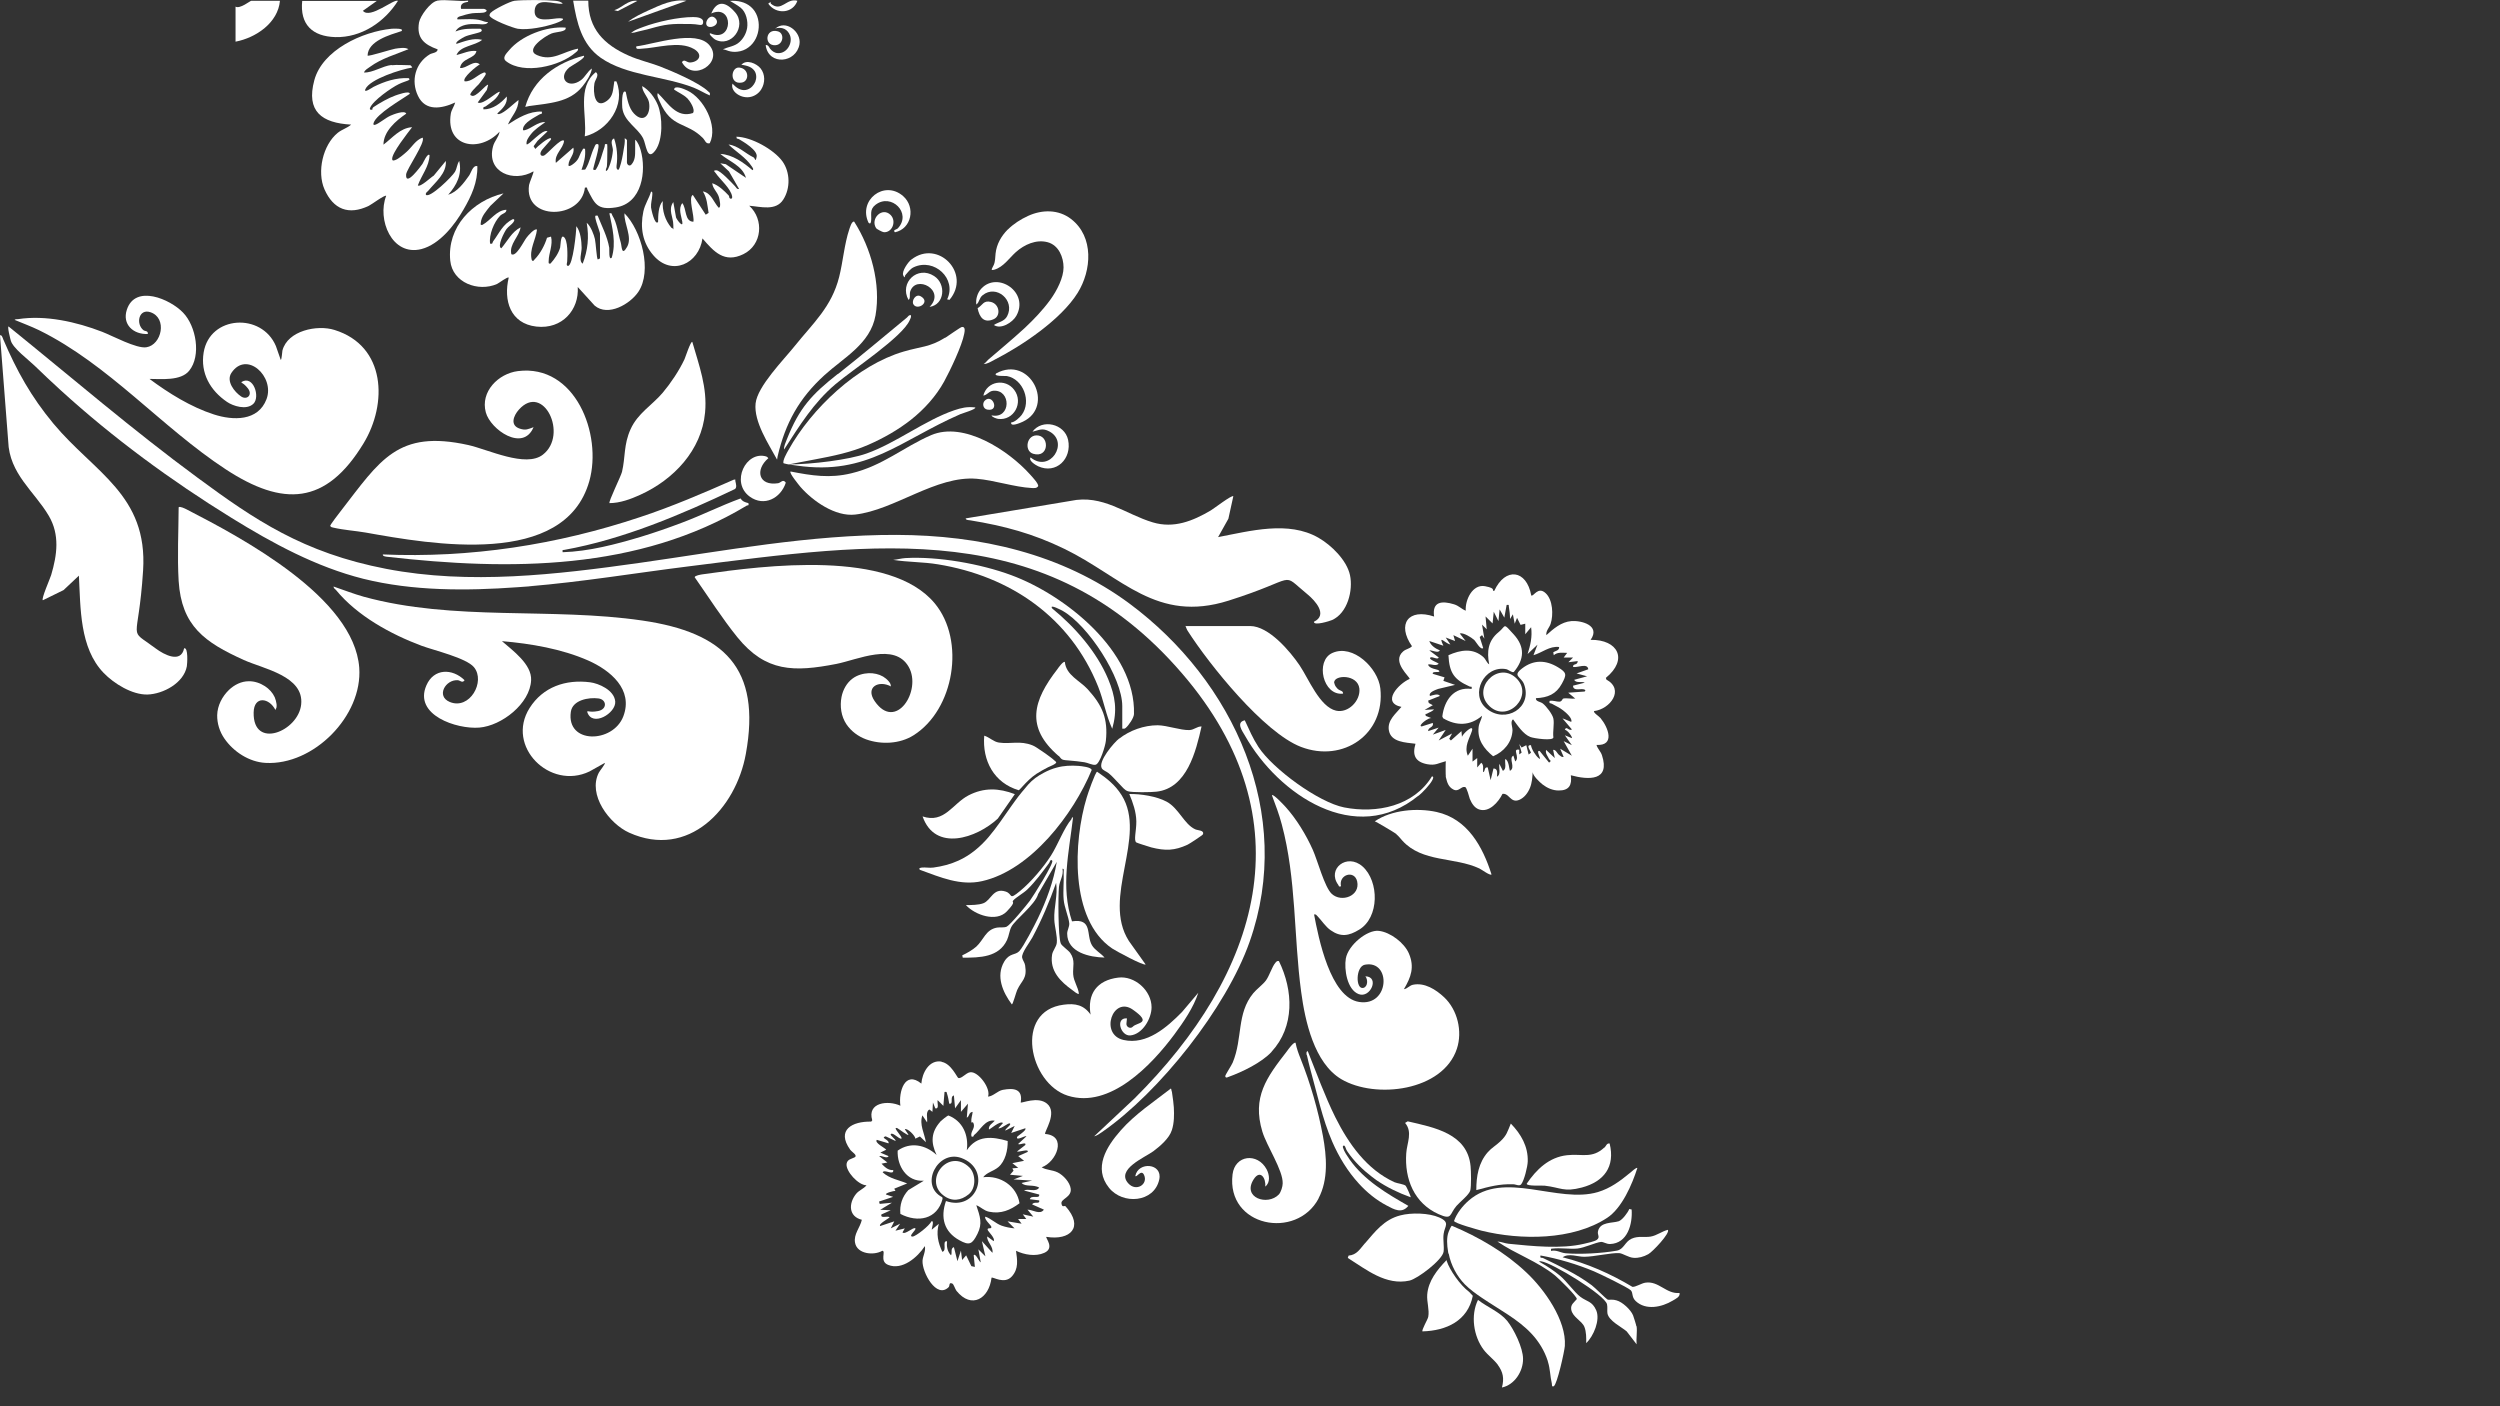 <?xml version="1.0" encoding="UTF-8"?> <svg xmlns="http://www.w3.org/2000/svg" id="_Слой_1" version="1.1" viewBox="0 0 1920 1080"><rect x="0" y="0" width="1920" height="1080" fill="#333333" stroke="none"/><defs><style> .st0 { fill: #fff; } </style></defs><path class="st0" d="M256.3,450.1c-.4,1.7,1,2.1,1.8,3.1,16.4,19.9,42,33.9,65.8,42.8,9.5,3.5,34.2,9.3,40.1,16.4,9.1,11-3.3,33.1-18.6,26.7-10.7-4.5-3.2-17.3,6.1-16.7,1.8,0,3.6,2.6,5.3,0-9.4-9.2-23.6-9.2-29.3,3.9-10.1,22.9,23.4,33.9,40.6,32.5,17.2-1.4,39-18.4,39.8-36.4.6-12.3-14.3-22.9-22.4-30,22.1,1.9,45.9,5.9,66.3,14.9,16.9,7.5,34.8,22.2,26.9,42.9s-43.9,21.5-40.3-3.5c1.3-9.1,13.7-11.3,21.2-10.3,6.4.8,7,8.3-.3,9.7s-8.1-.9-8.3.7c3.8,12,22.2.9,21.5-8s-12.9-14-19.3-14.8c-18.7-2.4-36.2,3.5-46.5,19.8-18.5,29.4,15.6,63.3,46,48.7l11.8-6.6c.6.7-3.9,6.1-4.6,7.5-8.7,16.9,8,39.2,23.3,46.1,45.5,20.5,82-18.4,89.6-60.5,12-65.9-16.7-93.2-79.3-102.4-70.2-10.3-144.8.7-214.1-18.3-7.9-2.2-15.4-5.2-23.1-7.8v-.4Z"></path><path class="st0" d="M11.3,245.7c6.2,2.6,12.5,4.9,18.7,7.9,53.6,26.4,94,74.5,143.3,106.8,44,28.8,77,27.7,105.9-19.9,18.5-30.4,17.3-74.8-22.3-87.1-13.3-4.2-36,.5-40,15.8-.3,1.3-.5,7.1-1.3,7.2l-3.7-10.6c-10.9-25.9-50.8-23.6-55.5,4.9-2.6,15.8,5,29.2,18,38,4.4,3,14.8,6.6,20.2,1.4,5.4-5.2,0-22.2-9-16.8-.8,1.1,1,.1,4.8,5s-.7,9.2-5.2,6.2c-5.2-3.5-11.7-11.7-7.5-18.1,11.6-17.5,33.5,2.8,27,20.1-6.5,17.2-25.8,16.5-40.4,11.8-17.7-5.7-34.7-16.3-49.5-27.3,9,0,24.1,1.7,30.5-6.3,9.4-11.6,5.3-34.3-4.7-44.6-9.9-10.4-36.8-22-43.2-2.2-3.7,11.3,5.1,19.1,16.1,18.6.4-2.6-2.1-2-3.3-2.9-6.1-4.8-3.7-16.9,5.4-13.8,13.1,4.5,8.6,25.1-3.2,26.9-7.6,1.2-26.2-8.9-34-11.9-19.7-7.6-43.4-13-64.6-9.7-1,.2-2.1-.3-2.8.9l.2-.2Z"></path><path class="st0" d="M684.3,527.3c-.1,0-.3-1.6-.4-1.9-.3-.8-.9-1.6-1.5-2.3-1.2-1.4-2.6-2.5-4.2-3.5-3.3-1.9-7.2-2.7-11-2.6-4.4.2-8.9,1.5-12.4,4.1-4.5,3.3-7.4,8.6-8.5,14.1-1.4,7.2-.3,15,3.8,21.1,3.6,5.3,9,9.3,15,11.5,11.6,4.2,25.9,3.6,36.5-3.1,31.3-19.7,40-72.7,16.3-101.3-34.4-41.5-130.3-29.2-178.5-22.3-1.3.2-5.7.9-5.9,2.2,10.8,15.4,21,31.5,32.8,46.1,21.8,26.9,43.6,26.8,76,20.5,16.3-3.2,44.8-16.8,55.6,2.3,10.3,18.1-10,50-26.2,26.2-7.3-10.7,3.1-16.3,12.6-11.2h0Z"></path><path class="st0" d="M211.5,545.3c0,0,.7-1.5.8-1.8.2-.8.2-1.8.1-2.7-.2-1.8-.7-3.5-1.4-5.3-1.6-3.5-4.3-6.4-7.5-8.5-3.7-2.4-8.1-3.9-12.5-3.8-5.6,0-11,2.7-15.1,6.6-5.3,5.1-8.9,12.1-9.1,19.4-.1,6.4,1.9,12.8,5.6,18.1,7,10.1,19,17.9,31.5,18.6,36.9,2.1,74.7-36.1,72-73.1-4-53.8-89.3-99.3-132.6-121.6-1.2-.6-5.2-2.6-6.1-1.6-.1,18.8-1.1,37.8,0,56.6,2.2,34.6,20,47.1,50.1,60.7,15.1,6.8,46.3,12.3,44,34.1-2.1,20.7-37.1,35-36.5,6.2.2-13,12-11.5,16.8-1.8h0Z"></path><path class="st0" d="M409.7,328.1c-4.2,1.5-5.9,2.6-10.5,1.1-7.7-2.5-4.9-9.9-.7-14.6,18.8-21,38.2,19.3,18.4,34.6-13.1,10.2-42-4-57.2-7.4-54.5-12.1-67.8,11.8-98,50.7-1.1,1.4-8.3,10.7-8.1,11.4.6,1,1.3,1.1,2.3,1.3,8.2,1.9,16.7,2.4,24.9,3.8,50.4,9,152.9,27.3,171.8-39.5,10.1-35.9-10.7-90-54.8-84.5-15.1,1.9-29,15.8-24.7,31.7,3.6,13.3,28.7,30.7,36.7,11.3h-.1Z"></path><path class="st0" d="M976.8,610.7c2.8,7.4,5.6,14.8,7.6,22.4,11.3,42.1,9.1,85.8,14.9,128.7,3,22.4,10,54.6,30.8,67,26.3,15.5,78.1,9.2,88.8-23.4,4.4-13.4.5-29.8-9.8-39.5-6.3-5.9-15-11.5-24-9.6-2.7.6-4.3,3.1-6.9,3.4,5.5-9.3,8.3-17,3.8-27.5-3.5-8.1-14.2-16.3-23.1-17.3s-23.5,11-25.3,21.2c-1.4,8.3.9,24,9.9,27.4s16.3-13.4,5.1-13.7c2,2.4,2,7.9-1.5,8.9-6.1,1.6-6.1-16.4,1.1-17.8,20.4-3.9,19.2,32.3-4.4,28.6-22.2-3.4-31.2-49.3-34.6-67.2,1.5-.3,1.8.5,2.7,1.4,3.2,3.3,6,7.9,10,10.7,7.8,5.5,14.1,4.4,21.9-.4,15.7-9.4,15.4-37.1,2.7-48.5-12-10.7-27.7,1.9-18.7,14.1.6.8,0,1.6,2.1,1.1-2.1-9,10.3-12.9,12.4-3.8,2.5,11.2-12,16.5-19.5,9.6-5.6-5.2-10.9-25.7-14.6-33.9-5.1-11.4-12.5-23.6-20.9-32.9-1-1.1-9.3-10-10.3-9h-.2Z"></path><path class="st0" d="M741.7,398.1c-.2,1.3,2.4,1.4,3.4,1.5,26.3,4.3,48.2,10.2,72.3,21.9,44.3,21.5,70.7,57.3,126.1,39.8s38.9-22.6,60.6-4.9c6.1,5,15.9,15.9,5,21.1-.2,3.4,12.3-.6,13.9-1.3,11.9-5.3,16.3-22.7,13.8-34.5-2.5-11.5-14.3-23-24.2-28.7-23.1-13.3-52.5-5.2-77.1-.5l7.9-14.1,3.8-17.3c-1.2-1.1-14.9,9.5-17.3,10.9-13.9,8.2-28.4,14-44.5,9.2-20.9-6.2-38.6-21.8-63.2-16.5l-80.4,13.4h0Z"></path><path class="st0" d="M0,257.5l6.3,81.3c.8,25.2,20.2,38.6,31.2,57.4,8.5,14.5,6.4,29.9,1.8,45.4-.8,2.7-7.8,18.5-6.4,19.4l15.9-7.8,11.8-11.1c1.3,25,.5,55.5,19,74.7,7.9,8.2,21.9,16.9,33.7,16.6,12.1-.4,27.9-8.9,30.2-21.7.3-1.7,1.2-14.8-2.1-13.8-2.4,11.8-15.4,4.9-21.7.2-22.4-16.8-13.5-2-9.8-60,3.7-58-37.4-75-68.9-112.8-17.1-20.6-28.1-40.4-38.6-64.9-.3-.9-1.1-3.4-2.3-2.9h0Z"></path><path class="st0" d="M723.1,815.5c7.4,1.2,12,12.2,12.9,12.4,2.6.7,5.7-3.9,9.1-4.4,6.1-.9,16.1,12.4,13.7,18.7,4.1-.3,7.2-4.4,11.4-5.2,8.5-1.6,15.5-.7,13.7,9.7.7.8,13.1-5,20.2.9,8.5,7-2.6,22.1-1.4,23.3,17.1,1.3,8.7,21.6-2.7,25.6,3.9,2.3,7.9,1.8,12.3,3.9,4.3,2.1,9.4,7.6,10,12.5.9,6.6-7.7,7.8-7.1,11.4s2.3,1.2,3.2,2.2c14.3,16,3.6,26.4-14.8,23.4-.9.8,6.7,8.6-1.6,12.3-6.7,3-15.3,1.5-21.7-1.6,1,7.2,2.1,13.8-3.2,19.7-5.8,6.4-14.7,0-15.6,1-1.9,16-15.3,24.4-26.9,10.1-1.1-1.4-2.1-5.1-3.2-5.6-2.9-1.3-1.8,1.7-2.8,2.7-9.4,9.4-20.5-11.4-20.1-20.2.2-3.6,2.6-7.3,1.8-11.3-5.5,8.5-17.4,18.9-28.3,14.4-6.8-2.8-1.3-10.6-4.4-10.8-6.4,3.8-19.3,2.6-20.9-6.1-1.3-6.6,3.9-11.7,5.2-17.7-10.2-2.5-10.3-12.5-4.5-19.8,2.3-2.9,5.8-3.9,8.1-6.7-6.3,0-16.2-10.9-15.3-16.6.6-3.4,3.7-3.6,6-4.8,3-1.5-2-4.1-3.3-6-10.7-15.1,1.5-21.8,16.2-21.5l.8-1c-4.2-13.8,12.2-15.6,21.6-11.2-1.5-10.6,3.4-27.4,16.1-17,.6-8.1,5.9-18.5,15.5-16.9v.2ZM724.6,849.4l-4.5-4.5c-.5,1.9,1.5,7-1.8,6.3l-1.8-4.5-.4,7.2-2.3-1.8c-3.2,1.7-1.3,6.7-1.8,9.9l-3.6-5.4c-2.5,7,1.6,13.8,2.7,20.6l-4.6-4.4-3.5,1.7c0-2.2-6.3-8.5-8.1-7.2l2.7,4c.6,1.9-7.8-4.7-8.5-4.9-4.4-1.3,4.4,6.7,3.2,8.1-2,.4-6.4-5-8.1-3.6-1.2,1,4,4,3.6,5.4l-7.6-3.6c-4.6,1.2,3.1,2.5,2.2,5.4l-9-2.7c-2.1,2.3,6.5,6.3,7.2,7.6l-4.5,2.2,6.3,2.7c-1,2.4-5.3-.7-7.2,0l6.3,4.9-4.5.9c2.4,2.5,5.2,5.3,9,4.9.6,4.6-7-1-8.1,1.8,5.7,5,12.1,5.7,18.8,8.5l-9.9,4,.9,1.8c-1.2-.3-8.3,1.7-7.2,2.7l5.4,1.8-10.8,3.6.5,1.8,9.4-.9-9,5.4,8.1.4-7.2,3.2c-.8,3.6,4.7.7,6.3,2.2-.6.9-8.9,5.2-7.2,6.7l10.8-3.6-2.7,5.4,7.2-3.6-3.6,5.4,7.2-1.8-1.8,3.1c2.1,2.1,8.4-4.5,9.9-3.1,1,1.1-5.9,6.2-2.2,6.3,2.4,0,13.2-8.5,14.4-11.6,2.7-1.4.2,5.6.4,6.3l5.4-4.5c-2.1,7.7-.6,14.5,2.7,21.5,3.9-1-.5-8.6,3.6-8.1-.4,4,.2,7.8,3.1,10.8,1.1-1.9-.7-5.3,2.2-6.3l2.7,10.8,2.7-8.1.9,7.2,3.1-3.6,4,8.3,2.7.6-.9-9c1.5-1.9,4.4,5.6,5.4,5.4l-1.8-9.9,5.4,5.4-2.7-11.7,8.1,9c.9-5-4.5-8.5-4-12.6l4.9,3.6c1.6-1.9-4-7.2-4.5-8.5-.9-2.5,3.5-.2,2.7-2.7-.5-1.3-5.9-6-4.5-7.6,4.5,1.6,7.8,5.2,12.4,6.9,3,1.1,6.8,1.8,10,2.1l-5.4-5.4,10.8,1.8-2.7-3.6h6.3l-2.7-3.6,8.1,1.8-4.5-5.4c4,0,9.7,4.3,12.6,0l-9-4c1.4-2.7,6.1.3,5.4-3.1l-7.2-.9c1-3.7,7.8.3,7.2-3.6l-11.7-3.1c3.5-1.7,9.1,1.6,11.7-2.2-4.4-2.7-10.7-.3-13.5-3.6l8.1-1.8-14.3-.9,7.2-2.7-9.9-.9,2.7-3.1-.9-1.8,4.5-.4-4.5-3.6,9-1.8-4.5-3.6,7.2-3.2c1.4-2.8-7.4.5-8.1-.4l6.3-4.9c1.2-3-5,.5-5.4-.9l6.3-5.8c-1-.9-8,3.9-7.2.5,0-.6,7.9-5.3,6.3-6.7l-10.8,3.6,2.7-5.4-7.2,3.6c-.4-1.4,4.8-4.3,3.6-5.4s-6.8,4.4-9,3.6l3.6-4c-2.1-2.3-10.4,5.4-10.8,4.9-.5-3.2,2.8-4.7,4.5-6.7-7.4-1.4-11.2,7.5-16,11.1-.3.2,0,1.7-1.9,1-1-3.5,2.6-6,1.8-9.3s-1.7-.2-1.9-1.9c-.3-2.7.8-5.1,1-7.7-3.2.4-2.2,3.3-4.5,4.5l.9-10.8-5.4,6.3v-9l-4.5,6.3-.9-9.9c-3.5.9.2,7-3.6,6.3-.4-2.4-.9-5.4-1.7-7.7-.5-1.2.3-1.5-1.9-1.3l-.9,10.8h.1Z"></path><path class="st0" d="M1110.4,596.5c-.2-1.1-.2-11.8,0-11.9-5.9,1.5-7.8,3.5-14.4,2.3-9.1-1.8-11.5-6.9-8.9-15.7-7.4-1-19.1-1-20.5-10.6-1.1-7.6,5.5-12.6,9.7-17.7-15.7-3.3-2.2-17.8,6.3-21.5.4-1.5-14.2-13.1-5-21.1,2.3-2,4.8-1.9,6.8-4-11.8-17-2.8-29.4,17-22.8-1.7-11.7,6.1-12.2,15.3-9.4,3.9,1.2,5.6,3.6,9,4.9-.6-8.2,5.2-20.6,14.8-18.8s4.2,3.6,7.1,3.6c8.4-18.4,24.8-16.4,28.4,3.5,1.7,1.3,5.1-7.4,11.1-1.7,5.5,5.1,6,16.7,3.8,23.4-.9,3-3.8,5.4-3.3,8.8,5.4-4.9,11.5-10.2,19.2-10.8,7.7-.6,22.6,3.3,14.8,14.4,21.1-.3,29,15.1,11.7,29.2l.4,1.3c14.2,7.8,2.8,22.7-9.4,24.2-1,1.1,3.8,4,4.9,5.4,6,7.2,11.4,21.4-3.1,20.6.8,2.9,3.2,4.9,4.2,7.9,6.5,19.9-10.2,19.1-23.9,15.4,1,7.5-1.3,11.8-9.4,11.7-4.5,0-8.8-1.9-12.4-4.7-2-1.6-7.7-6.8-7.5-9.7-.2,4.2-.5,8.5-2.1,12.4s-4.3,7.5-8.2,9.2c-6.8,2.8-7.7-5.4-12.9-4.6-3,6.2-10.3,14.7-18.1,11.9-3.6-1.3-5.6-4.8-7-8.1-.6-1.5-2.2-8.8-3.7-9.1-3.1-.6-4.8,4-8.8,2s-4.9-5.6-5.7-8.8-.2-.7-.2-1.1h0ZM1155.3,474.3l-3.6-6.3-.9,9-3.6-7.2-.9,9-5.4-5.4.9,9.9-3.6-3.6,1.8,10.8-1.8-2.7-1.8,1.4,2.7,8.5c-2,1.9-5.7-5.2-7-6.3-2.2-1.9-8.3-5.8-11-4.9l4.5,5.8-9.4-4.5,1.3,4.5-7.2-2.7,3.6,5.4c-4-.8-9.7-8.2-5.4.9l-10.8-3.6c1.2,3.5,4.7,5.8,8.1,7.2-1.3,2.5-5.9-.3-8.1,0l7.2,5.4c-.5,2.2-4.7-.8-6.3,0-2.1,1.6,6.1,4,6.3,4.9-2.4,2.1-5.3,0-8.1.5.5,3.3,7.3,3.7,8.1,4.5,2.7,2.6-5.4,0-4.5,2.7l9,2.7-.9,2.7,9,3.1-13,3.1c-2.1.8-7.6,2.6-6.3,5.4,1.8-.4,6.5-2.3,7.6,0l-9,3.6.5,1.8,3.1,1.7-6.3,3.6,7.2-.4c-1.3,1.7-3.4,2.1-5,3.1s-1.8-.5-1.3,1.9l4.5,1.8c-2-1.1-11.3,6.1-7.6,6.3l8.5-2.7c1,3.7-3.7,3.1-3.6,6.3l8.1-2.7-4.5,5.4,9.9-3.6-5.4,8.1,10.3-5.4-2.2,4.1,1.3,1.3,8.1-7.2.4,4.5c.2-2.1,9.6-10.8,7.6-4.5-1.9,5.9-6.1,11.8-3.1,18.9l3.6-5.4v9.9l3.6-2.7v7.2l3.1-3.6c2.2,1.7,1.2,4.7,1.4,7.2,1.9-.3.5-4.2,3.6-3.6l2.2,9.8,2.2-9c3.6,0,2.7,3.8,2.7,6.3,3.2-1.6,1.3-6.7,1.8-9.9l2.7,5.4c3.1-1.4,1.4-6,1.8-9,2.8.6,3.2,8.5,3.6,9,4.8-2.4-1.4-9.6,2.7-11.7l1.4,4.5c4-3.2-2.8-10.1,3.1-9v3.6l1.8-1.4-1.8-6.6,1.8,2.7,3.6-1.8,1.8,7.2,1.8-1.4c-.3-1.5-4.3-6.1,0-5.8.4,3.1,3.5,7.9,5.8,9.9,3.6,3.1-2.9-6.5.9-5.4l7.2,8.9c2.3-1.7.7-1.4,0-2.7-1-2.3-3-4.2-2.3-7.1l6.7,6.3-1.3-6.3c2.2-.3,3.1,2.8,4.6,3.9s1.9,1.8,3.5,1.5l-2.7-6.3,9,5.4-6.3-11.2,6.3,3.1-5.4-7.6,5.4,2.2c.7-.7-3.6-6.6-5.4-6.3,1.2-3.7,3.1,1.3,5.4-.4l-7.2-8.5,6.7,2.7c1.3-2.6-4.2-7.3-6.3-8.9-2.8-2.2-5.6-3.3-8.5-5-1.2-.7-2.3.2-1.8-2.2,2.5-.6,5.4.7,7.5.6s2.2-2.2,3-2.4c2.6-.6,6.4.4,9.2,0l-5.4-4.5,12.6-.9c1.3-1.2,0-1.6-1.3-1.8-2.7-.3-7.6,1.4-7.6-2.7l9-2.3c-2.1-1.2-6.8.6-8.1-2.2l9.9-2.7-8.1-2.2,9-3.2c-.6-5.1-8.3-1-11.7-1.8-.3-2.9,3.5-.9,3.6-4.5l-7.2.9,3.6-3.6h-7.2l2.7-3.6c-3.5,0-7.4-.8-10.3,1.8l-.4-2.2c1.5-1.2,4.8-1.3,4.5-4.1-7.4-.9-13.1,4.4-19.7,6.3l3.1-8.1-7.6,7.2c2.2-6.9,3.7-13.3,2.7-20.6l-4.5,5.4v-8.1l-3.6.9-2.7-5.4-1.8,4.5-1.4-7.2-2.2,3.6c0-3.1-.4-6.4-.9-9.4-.3-1.5.6-1.6-1.7-1.4l-1.8,9.9v-.2Z"></path><path class="st0" d="M7,250.9c-2.1-1.7,1.3,10.7,1.3,10.7,1.6,5.8,13.7,14.8,18,19,6.7,6.5,13.4,12.8,20.3,19.1,40.5,36.9,84.7,69.3,131.3,98.1,31.6,19.5,64.9,37.6,101.1,46.7,38.1,9.5,79.3,9.3,118.2,6.5s5.9-.4,8.8-.7c41.1-3.4,81.7-10.2,122.6-15.3,143.7-18,275.1-39,379.4,82.4,96.5,112.3,59.4,230.6-36.7,326.2l-31,29.1c2-.4,4.3-2.1,6.1-3.3,44.1-30.6,95.4-95.3,113.3-146.1,34.7-98.4-12.2-200.3-92.2-259.7-51.9-38.5-115.2-52.6-178.9-52.8-66.4-.2-132,12.2-197.5,21.5-63.8,9-130.4,16.9-194.4,4.6s-101.5-38-144.8-69.9c-49.8-36.6-97.1-77.3-145.1-116.1Z"></path><path class="st0" d="M300.7,49.9c-7,.8-14.3,6-21.1,5.8.4-1.9,3.1-3.3,4.6-4.4,8.9-6.5,19.5-9.4,29.5-13.5-2.4-1.7-7.3-.8-10.2-.4-3,.5-20.4,6.1-21.2,5.3.3-11.3,17.1-15.9,26-18.8,2.6-2.4-6.7-1.9-7.7-1.8-22.2,2.2-52.9,16.2-59.2,39.5-6.5,24,5.8,32.9,28.3,34.1-3.1,2.7-6.9,3.6-10.3,6.3-11.5,9.3-16.1,30-10.2,43.4,6.8,15.4,18.5,20.1,34,12.7,2.3-1.1,12.2-8.6,13.4-7.7-7.1,18,4.2,46.6,27,40.9,14-3.6,25.6-18.5,32.4-30.4,6.1-10.5,10.9-20.9,10.6-33.3-3.5-.9-4.8,5.1-6.3,7.2-4.1,5.8-9.1,12.6-16.1,14.8,6.6-7.5,10.8-15.6,8.5-26-1.8,2.7-1.6,5.3-3.3,8.4-2,3.5-19.3,20.5-22.3,17.6-.4-1.7,1-2.1,1.8-3.1,5.4-6.6,14.3-13.4,13.5-22.9l-9.3,11.3c-2,1.1-10.4,9.2-12.2,7.5,2.8-7.8,8.8-14.6,9-23.3-1.6-1.8-4.9,6-5.4,6.7-1.3,1.8-13.2,18.2-12.6,8.2.3-4.1,15.4-25.2,12.6-28.3-5.3,1.9-8.1,7.2-12.1,10.8-2.1,1.9-6.4,5.6-8.8,6.4-1,.3-2.2.9-2.4-.6-.6-4.5,12.2-20.5,15.3-24.6-9.2.5-15.2,8.3-22,13.4,0-10.1,9.5-18.4,17.5-23.8-1.2-2.9-10,.6-12,1.5-3.6,1.5-9,6.2-11.8,7-1.2.4-1.7,0-1.3-1.3,2.1-7,21.8-18.2,27.8-22.4.1-2.9-10,.9-11.2,1.3-5.1,1.8-11.9,5.7-16.4,8.7-.8.5-1.2,1.1-1.1,2.1-1,.2-2.4.3-1.8-1.3,2.1-5.6,16.5-15.6,22.1-18.3s9.9-2.8,7.5-4.6c-9.7-.4-18.4,2.5-26.9,6.7-.7.3-7.8,5.4-6.3,1.8,3.3-7.7,27.7-15.4,35.9-16.6.3-.3-1.2-1.8-1.3-1.8-4.4,0-10.2-.5-14.4,0v-.2Z"></path><path class="st0" d="M335.7.6c-5.1.9-13,11.6-13.9,16.7-2,11.9,3.9,16.9,14.3,20.6,0,2.7-4.4,2.8-6,3.8-11.1,6.7-14.7,20.2-9.1,31.9,5.7,12.1,18.2,9.9,28.6,5.1-.8,3-2.9,5.6-3.4,8.7-4.1,25.8,22.4,30.1,37.5,13.7-.7,4.3-4,7.1-5.1,11.5-5.2,19.8,16,27.9,31.1,19,.5.6-3.1,8.6-3.4,10.5-4,27.7,40.3,26.6,42.9,2,2.3-.4,1.4.3,1.9,1.3,5.7,11.1,7.4,16.1,21.8,13.9,20.3-3.1,23.7-28,19.1-44.1-.7-2.4-2.2-6.4-4.2-7.9v7.8c0,4.2,0,8-2.9,11.3-.8.9-1.9,1-2.8,0s-.6-2.4-.6-3.7v-15.1c0-.2-1.2-1.4-1.8-1.3.5,2.8-.4,6.3-.8,9-.7,4.5-1.5,9-3,13.3-.2.5-.4,1.1-.7,1.5-.1.1-.2.3-.4.3h-.3c-.2-.1-.4-.3-.6-.5-.5-.7-.5-1.7-.4-2.6,1-6.9.4-14.4-1.9-21-3.7,1.6-.7,6.5-.9,9.3-.3,3.3-.9,6.5-1.9,9.6-.5,1.6-1.1,3.1-1.8,4.6-.2.5-1.9,2.6-1.7.7,0-.9.7-1.8.8-2.8s.2-2.4.2-3.6.3-13.3,0-13.4c-2.5-.4-1.5.5-2,2-2.1,5.8-3.2,11.9-6.5,17.2,0,.2-.2.3-.3.4-.3.3-.8.3-1.2.2-.2,0-.4,0-.5-.1-.2-.2-.2-.5-.2-.8.2-1.8,5.7-18.5,3.6-18.9-1.9-.4-2.1.9-2.7,2.2-2.7,5.4-3.6,11.7-6.8,16.9,0,.2-.2.3-.4.4-.2,0-.4.1-.5.1-.7,0-1.4,0-2.2.1,1.9-5.2,3.3-10.5,2.7-16.1-2-.5-1.5.3-2.1,1.1-1.3,1.8-1.9,4-2.9,6s-2.8,3.7-4.7,5c-.6.4-1.1.7-1.8,1-.3,0-.8.2-1,0-.2-.2-.3-.6-.2-.9.2-4.7,5.1-8.1,3.7-13.1l-13.4,11.7c-1.3-6.8,5.7-10.9,6.3-17-2.4-2.4-13,10.5-15.5,11.4-1.9.7-3.1-.6-2.5-2.4s1.8-2.8,2.8-4,2.4-2.7,3.6-4.1,1.8-1.8,1.6-2.7c-1.6-1.4-10.7,6.4-12.1,8.1l-1.3-2.1,3.1-4.2,7.6-7.2c-3.6-2.4-14.8,11.4-16.1,9.9-.4-2.8,1.5-5.3,3.1-7.4,2.9-3.9,7.4-6.7,11.3-9.6-5.6-.5-10.9,5.1-15.8,6.2-1.4.3-1.5,0-1.3-1.3.7-4.6,8.8-8.5,12.6-10.8,1.1-.7,2.3.2,1.8-2.2-9.6-.4-18.2,4.8-26,9.9,2.7-6.4,8.1-11,8.1-18.8-3.5,2.6-10.7,9.9-14.8,10.8-.5,0-1.5.2-1.4-.5,3.8-3.6,7.9-7.2,7.2-13-4.5,5.2-10.8,10-17.9,9.9-.5-2.3.7-1.6,1.7-2.3,4.4-3.3,8.8-5.7,10.9-11.1-1.5-1.2-12.8,10.5-17,8.1l7-9.6,1-3.9c-1.1-1.3-9.7,10.7-13,8.1-3.1-.4,5.2-7.9,5.8-8.6,1-1.2,5.6-7.1,5.4-8-.3-1.5-1.3-1.1-2.4-.6-4.2,1.7-8.5,6.7-13.8,6.4-2.4-2.4,9.4-12,11.6-13-4.5-4.1-10.4,3.5-15.2,2.7,1.2-7.8,11.6-6.9,12.6-13-5.4-.7-10.2,1.9-15.3,3.1,2.7-7.2,14.2-7,19.7-11.7-6.8-1.7-13.4,1.1-19.7,3.1-1.5-1.4,5.2-4.9,5.9-5.3,3.5-1.8,11.1-2.9,12.9-4.1,1.4-1,0-2.2-.5-2.2-6.8,0-12.7-.5-19.1,2.1.8-1.6,2.3-2.9,3.9-3.7,5-2.6,10.9-2.1,16.5-1.8,1.8,0,4-.1,4.6-1.8-1.7.2-3.3-.5-5-1.1-5.3-1.7-12.9-.9-18.4-.9-.4-.4-.2-1.1.2-1.5s1-.6,1.5-.8c3.2-1,6.3-1.9,9.6-2.4s8.5.2,10.3-1.1c2.2-1.2-1.1-2.3-1.4-2.3h-17.5c-.9-3.9,2-4.9,5.4-5.4V.5c-7.1.9-17-1.2-23.8,0h0Z"></path><path class="st0" d="M460.9,198.4l-1.8.9c-.9-.7-1.5-12.6-2.2-15.7s-3.1-9.8-6.3-12.5c1.9,11,.9,21-3.1,31.4-3.2-2.2-.8-8.1-.8-12.2-.1-5-.8-12.6-4.1-16.6.1,4-2.6,30.3-6.3,30.5-1.8,0-.7-2.7-.7-3.4.2-3.6.8-17.1-2.9-19-2.2-1.2-2.2,7.3-2.5,8.3-1.2,4.4-4.4,9-7.4,12.3-1.9.4-1.4-.9-1.4-2.3,0-5.3,3.4-12.2,1.8-18.4l-3.1.9c-1.7,5.7-5.3,12.4-9.5,16.6-.9.9-1.1,2-2.2.5-2.1-8.1,3.1-15.5,4-23.3-1.6-1.5-7,4.7-8,6.1-2.1,2.6-8,15.2-11.7,12.7-1.8-7.7,6.1-13.5,7.1-20.6-6.8,3.5-10.1,10.6-14.8,16.1-3.5-1.4,2.4-12.6,4-14.8,1.4-1.9,4.2-3.6,5.4-5.4s.3-2.3-.5-2.2c-7.8,3.8-10.4,10.7-15.2,17.1-.7,1,0,2.2-2.3,1.7-1-6.7,3-16.6,7.7-21.4,1.7-1.8,5-2,4.8-4.6-7.6.3-12.1,8.2-18.4,11.6-1.5.2-1.4,0-1.3-1.3.3-5.2,4.3-9.3,7.3-13.2l10.2-9.7c-23.9,5.7-43.5,25.9-40.9,51.7,1.7,17,21.5,24.2,35.9,17.9,1.5-.7,8.1-5.8,9-4.9-4.2,17.5,1.2,35.3,21.2,37.6s33-13.1,31.8-30.4l13,14.3c10.3,8.7,27.2-1.2,33.5-10.5,10.9-16.1,2.4-47.3-10.6-60.4-.5,8,6.3,18.2,2,25.8s-4-.5-4.9-3.5c-2-6.4-2.8-14.9-6.4-20.6-.7-1.2-.1-2.1-2.3-1.7,2.3,11.2,5.3,22.8,1.8,34.1-2.5,2.5-1.7-6.5-1.9-7.6-1.5-8.8-5.7-16.6-8.9-24.7-2.2-.3-2,.3-1.7,2.2.4,2.6,3.5,10.4,3.5,11.7v18.8h0Z"></path><path class="st0" d="M910.4,480.6c.6,1.4,1,2.8,1.8,4,16.6,25.9,58.4,78,86.9,89,32.5,12.5,64.9-9.9,61-44.9-1.7-15.5-21-34.4-36.9-27.2-13.3,6-7.2,33.2,8.3,31.2,0-2.6-2.5-1.8-4.5-4s-1.9-3-2.4-4.5c0-6.1,18.1-6.5,19.4,4.6,1,9.4-8.6,19.1-17.9,17-12.6-2.9-21.1-24.6-28-34.8-7.3-10.8-23.7-30.2-38-30.2h-49.8v-.2Z"></path><path class="st0" d="M1003.7,810.3c.7,3.6,1.7,7.2,2.6,10.8,5.2,18.6,9.2,38.1,16.9,55.8,5.1,11.7,11.8,22.7,20.4,32.1,6.1,6.7,13.3,12.6,21.3,16.8,5.8,3.1,11.7,6.5,16.7.3-16.6-9.5-33.8-19.6-45.1-35.6-1.9-2.8-4.1-5.9-5.1-9.1,0-.4-.2-.9,0-1.2,1-1.2,1.8.5,2,1.3.3,1.1.9,2.1,1.5,3,5,7.4,11.8,14,18.9,19.4,1.2.9,2.3,1.7,3.5,2.6,8.1,5.5,16.9,9.7,26.1,13,.3-.4-3.3-8.3-3.8-8.8-1.4-1.3-6.3-1.8-8.5-2.7-21.4-9.7-35.4-29.6-45.6-50-8.1-16.4-14.3-33.6-21.1-50.6-.8-.3-1.2,1-1,1.9,0,.4,0,.7.2,1.1h0Z"></path><path class="st0" d="M1012.6,920.4c7.7-14.5,6.3-32.3,3.4-48-3.7-19.9-9.6-40.4-17.1-59.2-1.6-4-3.1-8-3.9-12.3-1.2-1.1-5.8,5.2-6.6,6.4-15.7,20.2-26.9,35.3-18.9,61.8,3.3,11,16,29.8,15.6,39.8,0,2.3-1.3,6.6-2.9,8.4-8.6,9.1-28.6,2.6-19.3-11.7,4.9-7.6,9.5-.9,8.8,5.7,4.1-3.1,3.2-9.2,1.1-13.2-7-13.1-24.4-11.1-26.2,3.8-4.9,40.3,49.1,50.6,66.1,18.5h0Z"></path><path class="st0" d="M725.9,259.3c-12,7.5-18.8,6.8-31.9,10.7-35.6,10.4-70.7,43.7-88.5,75.7-1.1,1.9-4.8,8.4-3.7,10.1,3.3,1,6.9,1.3,10.4,1.8,54,7.8,79.2-19.4,125.3-39.5.8-.4,13-4,11.4-5.2-6.2-.7-10.4.3-16.1,2.2-22.5,7.7-44.7,25.2-67.3,33.2-13.8,4.9-42,8.3-60,8.4,6.7-1.3,13.4-2.6,20-3.8,14.3-2.7,27.9-5.4,41.4-11.3,11.6-5.1,22.8-11.4,32.8-19.3,10-7.9,19.1-17.9,25.4-29.3,4.6-8.4,13.8-27.7,15.4-36.6.3-1.6,1.2-5.6-1.7-5.3-1.1.1-10.7,7-12.8,8.3h-.1Z"></path><path class="st0" d="M837.7,779.4c-5.2-7.6-11.9-9-20.8-7.8-38.3,4.8-26.6,60.5,3.2,69.9,32.3,10.2,64.3-23.5,81.7-46.9,7.1-9.6,14.9-20.9,18.5-32.2l-12.5,14.8c-11.5,11.7-27.1,25.5-44.9,21.5-18.7-4.2-8.3-34.1,7.1-23.3s3.1,9.7,0,13.1c-1.8,2-5.2.2-4.9-2.4l.4-4c-9.2-.7-4.9,13.9,2.7,13.1,9.3-1,16.2-13,16.2-21.6,0-12.9-13-24.4-25.6-22.8-16.3,2-24,12.5-21.2,28.6h0Z"></path><path class="st0" d="M610.3,265.8c-8.4,10.5-28.6,30.9-30,44-1.5,14.1,10.1,31.4,16.5,43.2l.4-2.5c6-25.7,16.6-44.7,35.9-62.3,15-13.7,35.4-24.1,39.3-46,4.2-24.2-3.4-51.6-16.4-72-1.9-.5-3.3,4.7-3.8,6.1-3.7,11-4.8,24.8-7.7,36.3-5.8,23.1-19.9,35.4-34.2,53.2h0Z"></path><path class="st0" d="M607.1,362.2c-1.1,1.1,6.4,10.2,7.6,11.7,9.6,11,26.8,23,42,21.3,30.5-3.5,62.1-30.1,93.4-27.5,13.5,1.1,28.9,6.4,42.3,7.1,1.8,0,3.7.4,4.9-1.4.5-1.9-4.7-7.3-6.2-9-16.6-18.5-50.8-41-76-30.2-21.1,9.1-37.3,23.6-61.3,29.3-16.5,4-30.3,1.8-46.7-1.4h0Z"></path><path class="st0" d="M706.7,668.1c15.4,5.6,30.9,12.4,47.6,8.6,37.5-8.5,70.1-51.5,84.1-85.3-.2-2.3-8-3-10.1-3.2-5.6-.4-11.3-.2-16.7,1.3-3.5.9-6.8,2.3-10,4-4.4,2.3-8.6,5.2-11.9,9-1.6,1.9-3.2,3.8-4.8,5.7-1.9,2.3-3.7,4.6-5.4,7s-1.7,2.4-2.6,3.6c-5.8,8.1-11.2,16.5-17.7,24.1-6.4,7.5-14,13.9-23,18-6.1,2.8-12.7,4.5-19.4,5.4-2.9.4-6.1-.3-8.9,0-1.2.2-2.7.5-1.3,1.8h.1Z"></path><path class="st0" d="M782.5,606.8c.3,0,2.3-2.3,2.6-2.6,3.4-3.7,6.7-7.1,10.9-9.9,2.9-1.9,6-3.5,9-5.1.8-.4,6.9-2.7,6.1-3.9-.2-.4-.6-.7-.9-.9-1-.9-2-1.8-3.1-2.6-2.7-2.1-5.6-4.1-8.5-6-1.8-1.2-3.7-2.6-5.7-3.4-9.6-3.8-16.6-.8-25.7-2.1-4.2-.6-7.3-4.1-11.3-5.3-1.6,19.2,7.5,36.3,26.5,41.9h.1Z"></path><path class="st0" d="M565.8,104.7c-.5,2.4.6,1.5,1.8,2.2,3.5,2.1,14.5,8.5,13.5,13.5s-1.2,1-2.3.5c-6.4-3-11.9-9.1-19.3-9.9,5.9,5.7,13.2,9.8,17.8,16.7.5.8,1.9,2.4.6,3-6.9-5.9-15.3-12-24.7-12.5,6.7,5.8,17.1,9,19.7,18.4l-15.5-10.5-4.2-.7,6.7,6.3,7.7,13.4c-1.8.4-2.1-1.1-3.2-2.2-2.3-2.4-11.3-12.2-14.3-12.1s-1.2,1-.4,2.2c3.2,4.8,11.7,11.8,12.6,18,.2,1.7-1,2-1.8,1.3s-.2-1.5-.9-2.2c-3.5-3.7-7.6-7.7-12.6-9.4.4,4.2,3.8,6.5,5.1,10.6.4,1.3,2.1,8.4-.2,8.2-3.8-4.2-5.7-11.4-12.1-12.5,3.3,5.3,3.4,10.6,4.4,16.5l-2.2,1.4-9.9-15.2c-3.8,1.8,1.5,16.8.4,20.6-6.9-.2-5.1-10.1-8.5-14.3-3.3,4.2-.7,9.9,0,14.3.9,5.1-4-1.2-4.8-3.3l-2.1-11.8c-4.2,5.9,0,11.6,0,17.5s.6,2.6-1.4,2.3c-4.9-5.7-7.2-13.2-6.7-20.6-3.5,3.9-3.5,11.2-3.6,16.1-2.6,3-5.3-10.1-5.4-11.2-.2-3.4.7-5.8.9-8.9,0-1,.6-3.4-.9-3.2-1.6,5.3-4.7,9.6-5.9,15.2-2.6,12.4-.7,24,7.7,33.7,14.1,16.4,35,6.4,37.7-13,8.8,10.3,16.9,19.2,31.4,12.1s16-26.7,4.5-37.2c8.7.7,20.5,4.3,26.2-4.8,5.5-8.6,5.3-20.9-.7-29.3-6.6-9.1-24-18.8-35.4-18.9l.3-.3Z"></path><path class="st0" d="M1112.6,962.8c1.7,8.8,6.3,17.4,12.5,23.7,3.8,3.8,8.1,6.9,12.5,9.9s.4.3.6.4c6.6,4.5,13.4,8.5,20,12.9,6.5,4.3,12.8,9,18.1,14.7,5.5,5.9,9.8,12.9,12.3,20.6,0,.3.2.5.2.8,1.8,5.7,1.7,11.4,3,16.7.2.6-.3,3,1.5,2.1,2.6-1.4,8.2-26.8,8.5-30.9,1.3-19.7-15.8-43.6-29.6-56.5-16.3-15.4-36.4-27.1-57.1-35.8-.6-.2-2.3,4-2.5,4.5-1.8,4.4-1.3,10.5-.5,15.2,0,.6.2,1.1.3,1.7h.2Z"></path><path class="st0" d="M1092.5,1022.5c18.3-.5,34.8-8.1,38.6-27.3,0-.2-1.2-1.3-1.4-1.5-.5-.5-.9-1.2-1.5-1.6-6.8-5.1-14.8-16.6-17.1-23.6,0-.2,0-.5-.2-.7-7,7.3-14,15.8-14.8,26.5-.4,5.7,1.8,11.5.8,17-.3,2-5.4,10.3-4.4,11.3h0Z"></path><path class="st0" d="M508.9,301.7c-8.3,9.7-19.1,15.7-24.6,27.9-5.4,11.9-3.9,21.3-6.6,32.8-.8,3.3-10.6,23.1-9.6,24,8,0,16.4-3.1,23.6-6.4,25.6-11.6,47.1-34.1,49.8-63.2,1.8-19.2-4.6-36.1-9.8-54.2-1.2-1-5.5,12.3-6,13.3-4.2,8.9-10.5,18.3-16.8,25.8h0Z"></path><path class="st0" d="M879.9,740.8l-12.9-18.1c-21.3-33.3,14.4-80.1-5.6-112-4.9-7.8-11.3-12.9-18.8-18-1.3,0-7.3,17.2-8,19.8-10.2,33.5-13.3,93.7,19.5,115.9,2.8,1.9,24.4,13.6,25.8,12.3h0Z"></path><path class="st0" d="M1251.7,900.9c-7.4,6.1-14.9,11.7-24.5,14.6-30.9,9.2-72.2-17.2-99.3,6.6-4.6,4-9.2,9.8-11.2,15.6.4,1.8,18.3,6.7,21.3,7.5,29.7,7.3,69.9,7.5,96.3-9.9,11.4-7.5,19.2-25.7,23.2-38.3-.7-.7-5,3.2-5.9,4h.1Z"></path><path class="st0" d="M294,425.9c-.2,1.3,2.3,1.6,3.2,1.7,94,10.7,193.1,10.8,276.3-39.3.8-.5,1.8.5,1.3-1.9-2.5-.6-4.7-1.3-6-3.6-15.1,5.5-29.8,12.9-45,18.6-10.3,3.9-20.9,7.6-31.4,10.8-19.3,5.8-40.1,11.3-60.3,11.9-.2-2.3-.1-1.5,1.3-1.8,45.1-8.1,90-27.1,131-46.7,1.7-1.1.8-4.1.4-5.9s.7-1.5-1.3-1.3c-23.6,10.4-47.3,20.6-71.8,28.7-63.8,21.3-130.3,31.6-197.9,28.7h.2Z"></path><path class="st0" d="M822.9,629.1c-5.5,6.3-10.7,20.1-15.7,27.9-5.8,9.1-15.5,20.5-23.8,27.3-9.2,7.6-5.2,2.3-11.1.4-9.6-3.1-11.1,6.7-17.1,9-3.7,1.4-9.4,1.4-13.4,1.4,7,7.6,23.3,13.4,31.4,4.9s3.2-6.4,5-8.5c2-2.3,8.1-5.7,10.8-8.4,6.3-6.1,11.6-13.4,16.8-20.4.3-.5,1-3.3,2.3-1.7,1.5,1.8-14.7,27.4-17.1,30.7-2.5,3.4-15.1,18.7-17.9,20-2.1.9-4.9.3-7.4.7-8.7,1.5-10.3,9.5-15.9,14.6-2.8,2.5-7.3,5.1-10.8,6.7l.4,1.8c13,0,27.8-.2,34-13.6,1.5-3.3,1.8-7.2,3.3-10,2.7-5.4,18.4-17.1,20.6-25.3l14.3-24.7c-2.4,14.8-8,29.9-14.5,43.4-2.5,5.2-11,21.7-14.3,25.2-3.2,3.3-7.5,1.2-11.6,8.1-6.5,11.1-1.1,23.4,5.9,32.8.8,0,3.3-9.4,4.1-11.1,3.5-7.6,7.8-8.4,6.1-18.9-.3-2.1-1.9-3.9-2.3-5.9-.7-3.6,5.9-11.8,7.9-15.6,7.2-13.5,13.1-27.5,18.2-41.9,1.4,9.6-1.8,18.6-1.4,28.3.2,5.4,2.5,12.8,1.9,17.9-.4,3.1-3.1,5.9-3.6,9-1.9,12.4,6.3,20.6,15.7,27.3.8.6,4.2,3.5,4.9,2.7-.6-5.3-4-9.3-4.4-14.9-.4-5.9,1.8-10.7-2.3-16.5-1.4-2-6.5-5.4-7.2-7.2-2.1-4.9-2.1-36.8-1.4-43.5.5-4.7,3.7-8.8,2.7-13.9,1.6-.2.8,2,.9,3.1.3,6.7-.6,14,0,20.6.5,5.9,3.8,13.2,4.3,18.2.2,2.7-1.6,5.2-1.6,7.9,0,14.5,17.4,18.2,28.7,18.4-2.8-3.3-7.5-5.7-9.7-9.5-4.6-7.8.8-20.8-15.3-18.3-8.8-26.6-2.3-52.9.8-79.8-1.2-.3-.7.6-1.3,1.3h0Z"></path><path class="st0" d="M1256.7,1018.5c0-.7-2.1-7.3-2.5-8.3-1.8-4.4-8.2-10.3-12.7-11.5s-5.2,0-7-.7c-.8-.3-9.7-9.2-12-10.9-11.6-8.7-24.5-14.6-37.4-20.9-1.2-.6-2.5.6-2-2,13.8,2.5,28.2,6.8,41.1,12.2,4.1,1.7,26.4,12.5,28.3,14.6s.4,5,3.7,8.2c7.8,7.4,20.1,4.7,28.4-.3,2.3-1.4,5.9-2.9,5.3-5.9-10.3,1-15.9-9.5-26.3-7.9-2.8.4-7.7,3.5-9.9,3.2-16.7-10-34.7-18-53.6-22.7,4.7-3.4,11.6-.3,16.6-.4,7.5,0,20.8-3.2,26.9-2.8,2.7.2,7,3.3,10.9,3.6s7.8-.8,11.4-2.8c3.3-1.8,17.1-16.4,15-18.7-4.5,1.1-8.5,4.4-13.2,5.2s-9.5-.7-14.6,1.6c-5.2,2.3-5.9,8.2-11.4,9.2-11.2,2-28,3-39.3,2-3.7-.3-7.1-2.8-11.2-1.8,0-2.1-.3-1.6,1.3-1.8,5.8-.7,12.7.5,18.8,0,5.7-.6,14.1-4.7,18.2-5.1,1.9-.2,4.2,1.7,7,1.6,13.5-.4,17.4-15.4,16.6-26.5l-1.8-.4c-1.2,2.9-5.3,8.4-8.1,9.4-4.9,1.6-14.2.3-15.9,7.5-.8,3.1,2,4.7-1.1,6.9-1.6,1.1-7.3,2.4-9.6,2.9-17.7,4.2-39.9,1.8-58,0-2.9-.3-5.7-1.6-8.6-1.7,14,9.6,30.8,15.2,44.2,26,2.5,2,17.1,16.2,16.8,18.2-2.1,2.6-4.9,4.1-4.3,8,1,5.9,8.1,8.5,10.1,13.3,1.5,3.7,1.5,8.6,1.4,12.5,5.7-5.3,10.9-17.8,7.7-25.2-3.1-7.1-7.2-6.6-12.1-10.3-4.6-3.4-10.5-12-16-16.5-4.1-3.4-9.6-7.1-14.3-9.7-2-1.1-1.8-1.4.2-1.1,8.3,1.1,48.9,25.8,50.5,33,.5,2.4,0,4.7.3,6.9,1,5.8,10.7,10.4,14.8,13.9l7.6,9.9c-.4-4.4.6-9.7,0-13.9h-.2Z"></path><path class="st0" d="M773.9,176.3c-4.9,5-8.5,11.1-9.3,18.4-.3,2.9-.2,6.1-1.4,8.8s-3.1,4.6.5,3.6c6.9-2,11.4-8.9,16.5-13.5,6.5-5.8,15.6-9.9,24.3-7.6s12.3,11.7,12.3,19.4-4.9,17.6-10.3,25c-5.7,7.8-12.4,14.8-19.4,21.4-5.2,4.8-10.5,9.4-15.9,14-2.7,2.3-5.5,4.7-8.2,7s-2.7,2.3-4.1,3.5c-.6.6-2.9,3.3-3.6,3.3,2.9,0,5.6-1.8,8.1-3.1,21.4-10.9,51.4-31,64.2-51.5,10.8-17.3,12.7-43.1-5-56.8-9.7-7.5-22.3-7.3-33-2.4-5.7,2.6-11.2,6.1-15.6,10.5h0Z"></path><path class="st0" d="M859.6,567.1c-4.2,3.3-16.5,17.7-13.4,23,1,1.6,3.8,2.5,5.2,3.7,3,2.4,5.3,5.3,8,8s4.3,5.1,6.9,5.9c3.3,1,17.9.8,21.9.3,23.4-2.6,30.3-31,34.6-50.1-3.7,0-5.5,2.6-9.4,2.8-6.8.2-17-3.6-24.3-3.7-10.5,0-21.4,3.9-29.6,10.3v-.2Z"></path><path class="st0" d="M813.1,580.5c1,.9,1.4,2,2.6,2.7s3.9.7,5.7.9c3.8.3,7.6.7,11.4,1.3,2.5.3,6.3,2.5,8.7,1.9,3.3-.9,7.5-14.8,7.8-18.3,1.8-17-2.7-27.3-13.9-39.6-6.2-6.8-16.6-10.8-17.6-21-1.2-.8-4.9,4.3-5.7,5.5-18.7,24.1-24.8,44.6.9,66.7h0Z"></path><path class="st0" d="M1081.1,861.2l-2,1.2c6,7.1,1.4,15.4.9,23.3-1.4,19.8,6.1,38.4,24.9,46.8,10.6,4.7,8,.2,13.7-6.4,2.6-3,9.8-8.6,10.6-11.9.8-3.4.6-14.8.2-18.6-2.4-25.1-28-29.7-48.2-34.4h-.1Z"></path><path class="st0" d="M1048.2,954.9c-3.7,4.2-6.1,8.9-12.5,9.4l-.6,1.8c14.2,8.9,29.3,21.4,47.4,17.4,6.2-1.4,25.4-15.9,26.2-22.3.5-4.2-.6-9.3,0-13.5.7-6,5.4-8.8-3.4-12.7-7.9-3.5-21.5-3.8-29.8-1.6-12.6,3.2-19.4,12.5-27.3,21.6h0Z"></path><path class="st0" d="M861.9,559.6c1.3,0,1.7.3,2.7-.6,2.2-1.9,6.2-7.6,6.3-10.6,1.4-48.4-53.1-91.5-94.3-106.7-23.5-8.7-56.2-14.5-81.2-13.1-3.1.2-6.3,1.1-9.4,1.4,11.4,1.8,22.8,1.5,34.3,3.4,55.8,9.1,101.8,40.8,123.1,94,4.3,10.8,6,22,10.8,32.3,4-14.2,2.4-24.8-3.1-38.1-8.7-20.9-25.7-40.2-43-54.3-2.7-3.9,7.5,1.5,8.3,2,19.3,11.1,45.5,51,45.5,73v17.5-.2Z"></path><path class="st0" d="M899.9,838.3c-.3-1.5-.5-2.5-.7-2.3-13.1,10.2-27.6,19.7-38.6,32.3-10.9,12.4-21.1,28.7-8.9,43.9,10.5,13.2,34.7,11.5,38.6-6.3,2.8-12.6-16.2-14.1-18.4-2.7,1.2,1.3,4.5-5.5,6.7-.9,3.4,7.2-6,13.3-12.1,6.5-9.7-10.7,12.8-19.9,19.2-24.6,5.2-3.9,12.3-9.9,14.3-16.3,1.8-5.6,1.8-11.6,1.5-17.4,0-.8-.8-8.3-1.5-12.2h0Z"></path><path class="st0" d="M976.5,807.8c17.9-19.3,16.8-47.1,5.7-69.7-1.4-.3-1.9.4-2.7,1.3-2.6,3.1-4.6,9.9-7.2,13.5-2.5,3.4-7,6.5-9.8,9.9-12.9,15.7-8,34.6-15.8,53.3-.7,1.8-5.9,9.7-5.7,10.4.3,1.6,1.4,1,2.4.6,10.8-3.9,25.5-11,33.2-19.3h-.1Z"></path><path class="st0" d="M1072.4,640.7c1.7,1.4,3.1,3.2,4.6,4.9,15.3,16.9,40,12.4,59.2,21.4,1.9.9,8,5.6,9.3,4.6-6.8-21.4-18.4-42.7-42.2-48-15-3.3-34.7-1.6-47.5,7.2.4-.2,15.3,8.7,16.4,9.6,0,0,.2,0,.2.2h0Z"></path><path class="st0" d="M867.3,609.8c2.8,6.6,5.3,13.8,5.4,21s-2.2,14.6,0,16.2c.5.4,10.1,3.4,11.5,3.8,10.7,2.7,17.8,2.6,27.9-2.1,1.5-.7,11.6-7.3,11.8-8,1-3.2-3.8-2.8-6-3.8-8.6-4-12.5-16.1-21.9-21.2-7.8-4.2-19.8-6-28.6-5.9h-.1Z"></path><path class="st0" d="M708.5,626.9c9.6,27.7,41.6,16.8,57.8,1.8l13.1-18.8c-12.3-4.7-23.6-5.2-35.5.9-12.3,6.3-18.6,21.9-35.4,16.2h0Z"></path><path class="st0" d="M232.1.6c-1.9,18.2,7.8,27.4,25.5,27.9,19.8.5,37.7-11.5,48-27.8-2.8-2.1-21.4,14.3-26.9,7.6l10.7-7.6h-57.4.1Z"></path><path class="st0" d="M1150.3,1048.2c4.1,5.6,5,10.4,3.2,17.4,9.6-2,16.3-12.3,16.2-22,0-8.4-6.9-22.6-12.2-29.2-5.7-6.9-15.3-10.5-22.4-16.1-5.8,11.9-3.5,28,4.5,38.5,3.1,4,7.5,7.1,10.7,11.3h0Z"></path><path class="st0" d="M1232.1,881.3c-9.4,8.8-17.3,4.6-28.6,5.9-13.9,1.5-23.6,11-31,21.9,0,2.1,11.5,1.2,13.8,1.5,12.4,1.4,14.6,5.1,28.6,1.4,16.9-4.5,25.7-15.9,21.3-33.8-2.3-.4-2.7,2-4,3.2h-.1Z"></path><path class="st0" d="M1152.1,876.7c-3,2.9-6.6,4.9-9.4,8.1-7.2,8.1-8.9,18.6-8.9,29.2,10.2-2.7,17.6-4.8,28.3-4.5,2,0,4.8,1.8,6.2,0,2.3-2.9,4.9-13.6,5-17.4.4-11.6-5.2-21.2-13-29.2-2.6,6.2-3.1,9.1-8.2,13.8h0Z"></path><path class="st0" d="M440.2.6c2.8,16.8,6.5,33.5,21.2,43.8,19.6,13.7,48.8,14.1,71.3,22.9,4.3,1.7,8.2,4.2,12.4,6,.4-2.3,0-1.9-1.1-3-6.7-6.7-27.9-15.7-37.2-19.3-7.9-3-16.2-4.8-24-8.3-18.7-8.3-31-20.4-31-42.2h-11.7.1Z"></path><path class="st0" d="M1089.4,611.2c3.2-2.6,8.9-8.6,10.7-12.2.4-.8,1.3-2.8-.4-2.7-13.9,22.8-42.4,28.7-67.4,23.8-19.7-3.9-54.8-29.6-65.8-46.4-4.2-6.4-7.3-13.6-10.5-20.5-6.9,1.5-2.1,8,.2,11.9,25.6,45.2,85,85.5,133.1,46h0Z"></path><path class="st0" d="M454.6,52.6c-3.5,2.3-5.1,6.5-8.5,9-9.9,7.2-18.2-1.8-8.9-9.8,1.1-1,13.1-7.3,11.2-9-20.4,5.1-39.1,17.9-45,39.3l3.2-.7c14.8-2.2,30.6-2.4,40.7-15,2.9-3.6,6.7-9.2,7.3-13.8Z"></path><path class="st0" d="M180.9,5.1v26.9c15.7-3,32.6-14.5,34.1-31.4h-22c-.9,0-8.7,6.5-12.1,4.5Z"></path><path class="st0" d="M443.8,37.4c-11.3,2.1-19.5,10.1-31.4,4.9-9.6-4.1,6.3-14.7,11.2-16.6,3.6-1.4,11.8-1.1,10.8-4.5-14.6-1.2-34,6.1-43.5,17.5-2.1,2.5-5.6,5.8-2.1,8.4,13.5,10.4,41.2,3.8,53.2-6.7,1-.9,2.2-1.4,1.9-3.1h-.1Z"></path><path class="st0" d="M376.8,9.8c-.5.5-.8,1.3-.9,2,.4,3.1,18.5,9.8,21.8,10.3,8,1.2,21.1-1.5,28.9-4.2,2-.7,9.8-3.7,3.3-3.9-5.6-.1-19.9,4.5-19.3-5.8.7-11.3,15.4-4.4,21.6-5.4-1.4-1.6-3.8-2-5.8-2.2-6.9-.7-24.6-.8-31.3,0-3.3.4-16.1,6.8-18.2,9.2h-.1Z"></path><path class="st0" d="M449.2,104.7c17.7-4.4,31.6-24,24.2-42.2-2.3-.2-1.5,0-1.8,1.4-.9,5.2-.6,9.9-5.4,13.5-9.4,6.9-10.9-6.4-9.7-13.3.5-3,4.1-6.4,1.1-8.7-14.8,11.9-6.6,32.9-8.5,49.3h0Z"></path><path class="st0" d="M480.6,70.6c-3.5-2.6-2.8,10.9-2.7,12.1,1.2,10.6,11.7,15.2,16,23.5,2.4,4.6,2.9,18.3,9.5,9.2,5.9-8.1,5.5-25.8,1.8-34.8-2.3-5.6-6.6-11.4-12-14.5,0,4.5,4.3,8.1,5.2,12.3,1.7,9-3.7,17-11.5,8.8-4-4.2-5.2-11.1-6.3-16.6Z"></path><path class="st0" d="M643.4,287.2c-19.9,15.7-29.5,25.9-39.1,50.2-.8,2.1-2.5,5.6-2.1,7.8,12-18.5,22.5-35.8,39.5-50.2,12.7-10.8,51.3-36.1,56.9-49,.6-1.3,1.3-2.4,1-3.9-1.7-.4-2.1,1-3.1,1.8-17.7,14.6-35,29.2-53,43.4h-.1Z"></path><path class="st0" d="M527.8,75.4c2,2.1,6.4,8.6,4.4,11.4-12.7,4.3-19.3-7.9-27-15.3-1,1.9.7,4.8,1.5,6.6,9,20.7,20.3,15.1,33.1,27.9,1.8,1.8,2.2,4.8,5.3,4,6.6-13.3-4.7-34.7-17.3-40.5-2.3-1.1-9.9-4.4-10.1-.7,3,2.1,7.5,4,10,6.6h.1Z"></path><path class="st0" d="M588.6,350.6c-15.7-4.8-27.8,19.9-12.8,30.8,11,8,23.8,1.3,27.7-10.7-2.1-3.1-3.8,0-5.8.4-15.3,2.4-18-10.4-7.6-19.2-.4-.4-.8-1-1.4-1.2h-.1Z"></path><path class="st0" d="M488.7,35.6c-.7,2.7,2.2,1.9,4.1,1.8,11.8-.5,28.8-6.3,40.1.2,7.1,4.1,4.3,9.8-2.7,10.4-2.9.2-4.5-3.1-6.5-.3,8.4,15.7,32.3.4,21.1-13-10.1-12.2-42.4-.8-56.1.9Z"></path><path class="st0" d="M699.9,199.3c-2.4,1.9-7.6,9.1-6.2,12.2,1.4,3.1,1.1.3,1.6-.2,2-2.2,3.7-4.8,6.5-6.1,15.7-7.3,33.3,8.9,25.6,24.7l1.8.4c17.1-20.2-8.8-46.8-29.2-31h0Z"></path><path class="st0" d="M765,286.8c-2.4,2.5,7.2,1.8,8.3,2,12.7,2.4,19,19.6,11.4,29.8-1.4,1.9-5.6,5.9-8.1,5.8-.8,3.9,7.3.2,8.9-.5,25.1-11.8,5.6-51.5-20.5-37.1h0Z"></path><path class="st0" d="M667.2,171.1c1.2,1.3,1.6,0,1.8-1.3.6-5-1.5-8.8,3.5-12.6,12-9.1,27.9,6.4,17.1,18.1-1.1,1.2-4.2,1.1-2.3,3.1,12.9-2.7,16-19.3,6.3-27.8-14.6-12.7-34.9,3.3-26.5,20.6h0Z"></path><path class="st0" d="M753.7,221.6c-2.9,3.1-4.5,8-3.9,12.3,2.6-1.9,2-4.9,4.9-7.2,10.5-8.5,25.1,4,18.8,16.1-2.2,4.2-6.8,4.5-10.2,6.8,5.4,3.7,14.4-2,17.2-7,10.2-18-14.2-34.5-26.8-21h0Z"></path><path class="st0" d="M792.8,331.6c5.5-1.3,7.6-3.2,13.2-.2,15.4,8.3.4,32.2-14.5,19.9-1.8,2.4,3.7,5.8,5.8,6.8,13.8,6.3,26.1-5.7,23-20.3-2.7-12.4-20-16.4-27.4-6.2h0Z"></path><path class="st0" d="M560.5.6c2.7,1.7,5.8,3.3,8.3,5.3,4.3,3.4,5.8,10.5,5,15.6-.7,4.1-2.8,8-5.9,10.8-3.6,3.3-8.3,3.6-12.7,5.5.2,0,1.2.3,1.5.4.9.2,1.8.6,2.7.9,2.3.7,4.5.9,6.9.6,3.1-.3,6-1.4,8.5-3.3,4.8-3.5,7.5-9.3,7.9-15.2.4-5.9-1.5-12-6-15.9-4.4-3.9-10.4-5-16.1-4.6h0Z"></path><path class="st0" d="M697.7,230.3c1.7-.8.7-4.2,1.3-6.3,4.2-13.6,27.8-1.2,14.9,11.7,11.7-1.7,12.9-17.7,3.5-23.7-12.7-8.3-26.9,5.1-19.7,18.3Z"></path><path class="st0" d="M755.2,303.8c3.1-.4,4.2-3.4,7.6-3.7,13.9-1.2,13.9,22-1.3,18.9.3,1.4,3.9,2.5,5,2.7,12.1,1.6,19.8-12.5,12.4-22.3-6.8-9.1-21-6.6-23.7,4.4Z"></path><path class="st0" d="M546.1,10.4c17.7-8,17.2,23.1-.4,15.2-2.3,0,2.4,4.1,3.4,4.7,12.3,6.7,24.8-10,15.5-20.8s-15.2-6.8-18.4.9h-.1Z"></path><path class="st0" d="M595.4,22.1c.7-.7,2.8-.7,3.7-.7s2.3.3,3.3.8c2,1,3.5,2.8,4.3,4.9,2.3,5.9-2.4,14.1-9.2,13.7-2.4,0-4.5-1.5-6-3.3-.6-.7-.9-1.8-1.7-2.4s-1.9-.9-1.7,0c2.4,15.4,23.4,13.4,25.9-1.1,1.6-9.5-10.6-19.4-18.7-11.9h.1Z"></path><path class="st0" d="M569.4,49.9c.3-.3,3,.4,3.5.5,1,.2,2,.6,2.9,1,1.5.7,2.8,1.8,3.7,3.1,1.6,2.4,1.6,5.6.6,8.2-1.1,2.7-3.2,5-5.9,6-4,1.5-7.8-.5-10.6-3.4s-.7-.7-1-1.1c-1,2.6.5,5.5,2.6,7.3,2.8,2.4,6.7,3.6,10.3,3.1,3.7-.5,7.1-2.7,9.1-5.9,3.1-4.9,3.2-11.6-.5-16.2-3-3.7-10.9-7.3-14.7-2.7h0Z"></path><path class="st0" d="M484.2,25.7c.4-.5,2.4-.6,3-.7,1-.2,2-.5,3-.8,2.3-.5,4.5-1,6.8-1.6,4.4-1.2,8.8-2.5,13.3-3.3s9.2-1,13.8-.9c4.4,0,8.8-.1,13.1.7,1.6.3,2.7-.1,2.8-1.9.4-3.7-4.8-4.1-7.7-4.1-11.3,0-27.6,3.6-38.3,7.6-3.1,1.2-7.5,2.5-9.7,5.1h0Z"></path><path class="st0" d="M750.8,236.7c1.4,7,4.9,11.8,12.4,8.4,5.6-2.5,4.5-11.5-2.1-13.2-5.9-1.5-6.4,2.5-10.3,4.8h0Z"></path><path class="st0" d="M672.9,175.3c.4.6,4.7,2.9,5.7,3,6.5.7,10.2-8.3,5.4-13.2-6.5-6.5-15.9,2.9-11.1,10.2Z"></path><path class="st0" d="M797.6,334.5c-9.1-1.6-11.5,11.8-4.1,14,11.7,3.5,12.7-12.5,4.1-14Z"></path><path class="st0" d="M482.4,16.7L527.2.6c-10.5-1.4-19.7,3.1-29,7.3-5.2,2.4-11.5,5.3-15.8,8.8Z"></path><path class="st0" d="M567.8,51.9c-6.6-.7-7.9,13.4,2,11.5,5.8-1.1,5.6-10.8-2-11.5Z"></path><path class="st0" d="M597.5,24.1c-9.9-2.9-11.1,11.5-1.7,10.6,5.9-.6,6.8-9.1,1.7-10.6Z"></path><path class="st0" d="M592.1,2.9c-.3-.3-.3-1-.3-1.4l-1.8,1.3c6,8.6,19,7.6,22.4-2.2-8.4-2.4-12.2,9-20.3,2.3h0Z"></path><path class="st0" d="M701.5,233.7c2.9,5.1,13.5-1.6,5.7-6.1-4-2.3-7.3,3.4-5.7,6.1Z"></path><path class="st0" d="M756.3,307.7c-2.1,2.1-1.4,6.4,2.1,6.9,9.7,1.6,3.8-12.8-2.1-6.9Z"></path><path class="st0" d="M543.5,20.2c3,1.9,9.6-1.6,6.2-5.8-4.3-5.2-9.7,3.6-6.2,5.8Z"></path><path class="st0" d="M471.6,7.8l2.9.7,15-7.8c-7-1.1-11.7,5.3-17.9,7.2h0Z"></path><path class="st0" d="M722.3,861.3c-7.3,8.1-7.6,16.1-3,25.7-8.5-7.9-20.2-10.2-29.9-3.3-.5,11.8,7,24,20.1,23.1l-11.9,7.2c-4.7,5.1-6.8,11.4-6.1,18.3,13.3,6.9,28.3,4.3,32.4-11.6l-.2-1.2c-17.9-9.1-3.5-36.7,14.5-30.2,23.9,8.7,12.3,41.5-11.7,33.1-4.4,12.7-1.5,23.6,10.3,30.1,7.7,4.3,9.9,3.1,13.9-4.9s2-13.2-.9-22c3.5,1.3,5.8,4.2,9.8,5,9.1,1.9,16.3-1.2,23.4-6.5-2.1-13.2-14.7-21.6-27.9-20,2.7-3.7,7.9-4.6,11.6-7.7,5.4-4.5,7.4-13.3,7.2-20.1-12.1-3.6-23.6-4.5-31.4,7.1,1.6-11.6-3.1-22.4-14.1-26.7-.7,0-5.6,3.9-6.2,4.6h.1Z"></path><path class="st0" d="M744,917.2c5.7-4.7,5.6-15.6.4-20.7-15.9-15.4-35.5,9.7-19.8,21.6,6.4,4.9,13.3,4.1,19.4-.9h0Z"></path><path class="st0" d="M1193,551.9c-.6-3.2-5.4-9.5-8.1-11.6-1.9-1.5-5.7-1.5-5.3-4.1,9-.4,15.5-3,19.9-11.1,3.7-6.9,4-8.4-2.9-12.6-9.4-5.7-18.8-6-27.7.9-7.6,5.9-.8,6.1,1.5,11.9,7,18.2-14.2,30.9-28.7,18.9-13.3-11-1.8-33.4,15-30.3,1.7.3,4.5,2.9,5.9,2.2,8.1-9.7,8.7-19.2,0-28.8s-5.6-6.7-11.7-1.8c-8.1,6.6-9.1,14.9-7.2,24.7-1.9-1.1-2.6-3.8-4.3-5.4-8.1-7.4-17.8-5.7-27-1.6.7,13.8,4.5,18.8,16.4,24.1,1,.4,1.8-.7,1.4,1.8-13.7-1.8-21,8.8-22.5,21.1l.6,1.4c10.1,6,20.8,6,29.9-1.9-.4,3.1-2.2,5.3-2.6,8.6-1.2,9.7,4,16.7,11.1,22.5,8.3-3.4,14.5-10.8,14.9-19.9,0-3.1-1.9-6.6.4-8.5,3.4,4.6,7.8,11.5,13.3,13.6,2.7,1.1,17.7,3.2,17.7.3-.6-4.3.8-10.3,0-14.4h0Z"></path><path class="st0" d="M1164,520.4c-14.1-12.7-34.3,8.8-19.9,22.1,14.2,13.1,34.7-8.8,19.9-22.1Z"></path></svg> 